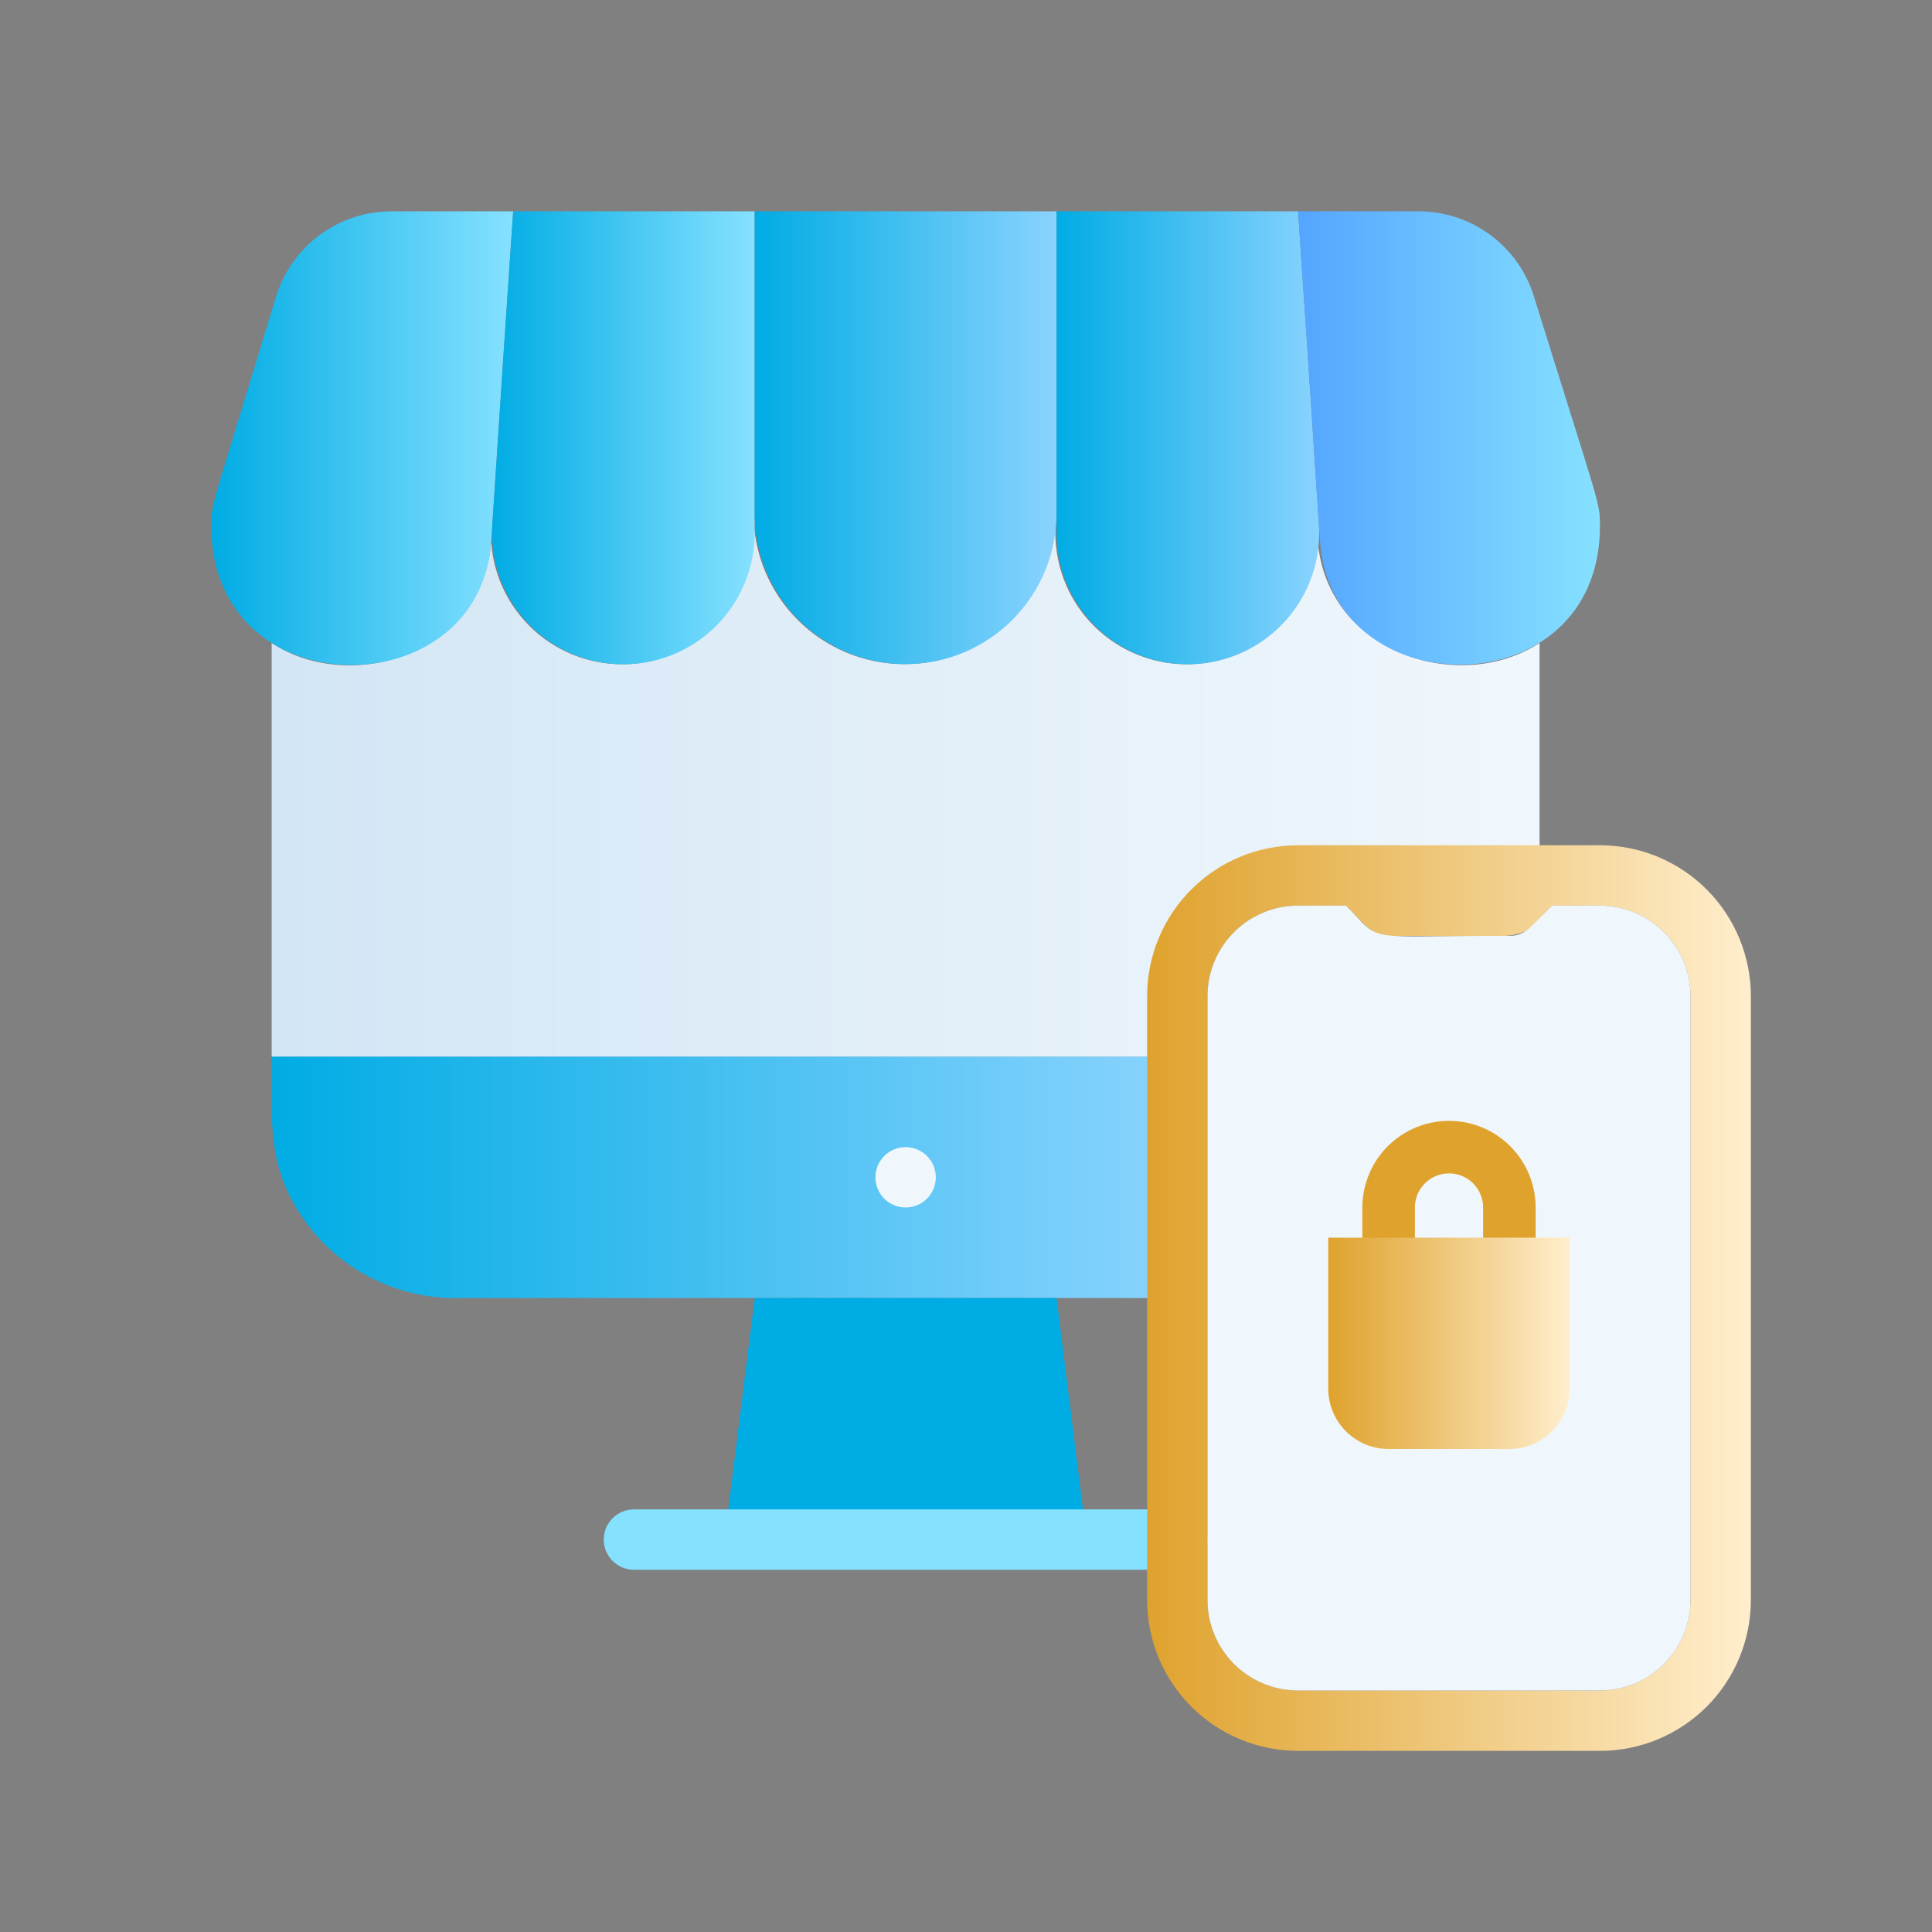 <svg width="149" height="149" viewBox="0 0 149 149" fill="none" xmlns="http://www.w3.org/2000/svg">
<rect x="0" y="0" width="149" height="149" fill="#808080" stroke="none"/>
<path d="M90.797 81.484V100.109H34.922C32.728 100.082 30.57 99.548 28.616 98.551C26.662 97.554 24.963 96.119 23.654 94.359C20.534 90.122 20.953 86.56 20.953 81.484H90.797Z" fill="url(#paint0_linear_8_6654)"/>
<path d="M118.734 49.589V67.516H100.109C97.639 67.516 95.271 68.497 93.524 70.243C91.778 71.99 90.797 74.358 90.797 76.828V81.484H20.953V49.589C27.029 53.593 37.25 50.474 37.879 41.767V40.416C37.786 41.772 37.968 43.133 38.413 44.418C38.858 45.702 39.557 46.884 40.469 47.892C41.38 48.901 42.485 49.716 43.718 50.288C44.951 50.861 46.286 51.179 47.645 51.224C49.003 51.27 50.357 51.041 51.626 50.552C52.894 50.063 54.051 49.324 55.027 48.378C56.004 47.433 56.78 46.3 57.31 45.048C57.839 43.796 58.111 42.451 58.11 41.091V39.578C58.11 42.665 59.336 45.626 61.52 47.809C63.703 49.992 66.663 51.219 69.751 51.219C72.838 51.219 75.799 49.992 77.982 47.809C80.165 45.626 81.391 42.665 81.391 39.578V41.091C81.39 42.451 81.662 43.796 82.192 45.048C82.721 46.3 83.497 47.433 84.474 48.378C85.451 49.324 86.607 50.063 87.876 50.552C89.144 51.041 90.498 51.27 91.856 51.224C93.215 51.179 94.55 50.861 95.783 50.288C97.016 49.716 98.121 48.901 99.033 47.892C99.944 46.884 100.643 45.702 101.088 44.418C101.533 43.133 101.715 41.772 101.623 40.416V41.767C102.438 50.52 112.681 53.547 118.734 49.589Z" fill="url(#paint1_linear_8_6654)"/>
<path d="M58.203 100.109H81.484L83.812 118.734H55.875L58.203 100.109Z" fill="#00ACE4"/>
<path d="M90.797 121.062H48.891C48.273 121.062 47.681 120.817 47.244 120.381C46.808 119.944 46.562 119.352 46.562 118.734C46.562 118.117 46.808 117.525 47.244 117.088C47.681 116.652 48.273 116.406 48.891 116.406H90.797C91.414 116.406 92.007 116.652 92.443 117.088C92.88 117.525 93.125 118.117 93.125 118.734C93.125 119.352 92.88 119.944 92.443 120.381C92.007 120.817 91.414 121.062 90.797 121.062Z" fill="#86E1FF"/>
<path d="M72.172 90.797C72.172 91.414 71.927 92.007 71.49 92.443C71.053 92.88 70.461 93.125 69.844 93.125C69.226 93.125 68.634 92.88 68.198 92.443C67.761 92.007 67.516 91.414 67.516 90.797C67.516 90.179 67.761 89.587 68.198 89.151C68.634 88.714 69.226 88.469 69.844 88.469C70.461 88.469 71.053 88.714 71.49 89.151C71.927 89.587 72.172 90.179 72.172 90.797Z" fill="#F0F7FC"/>
<path d="M39.578 16.297C38.111 37.948 38.274 36.133 37.879 41.767C37.041 54.618 16.297 54.688 16.297 40.579C16.297 38.717 16.297 39.345 21.279 22.909C21.862 20.984 23.053 19.3 24.673 18.108C26.293 16.916 28.255 16.281 30.266 16.297H39.578Z" fill="url(#paint2_linear_8_6654)"/>
<path d="M58.203 16.297V41.091C58.205 42.451 57.932 43.796 57.403 45.048C56.873 46.3 56.097 47.433 55.12 48.378C54.144 49.324 52.987 50.063 51.719 50.552C50.45 51.041 49.097 51.27 47.738 51.224C46.38 51.179 45.044 50.861 43.811 50.288C42.578 49.716 41.473 48.901 40.562 47.892C39.65 46.884 38.952 45.702 38.507 44.418C38.062 43.133 37.88 41.772 37.972 40.416C39.136 22.699 38.787 27.938 39.578 16.297H58.203Z" fill="url(#paint3_linear_8_6654)"/>
<path d="M81.484 16.297V39.578C81.484 42.665 80.258 45.626 78.075 47.809C75.892 49.992 72.931 51.219 69.844 51.219C66.757 51.219 63.796 49.992 61.613 47.809C59.429 45.626 58.203 42.665 58.203 39.578V16.297H81.484Z" fill="url(#paint4_linear_8_6654)"/>
<path d="M101.716 40.416C101.808 41.772 101.626 43.133 101.181 44.418C100.736 45.702 100.037 46.884 99.126 47.892C98.214 48.901 97.109 49.716 95.876 50.288C94.644 50.861 93.308 51.179 91.95 51.224C90.591 51.27 89.237 51.041 87.969 50.552C86.701 50.063 85.544 49.324 84.567 48.378C83.591 47.433 82.814 46.3 82.285 45.048C81.755 43.796 81.483 42.451 81.484 41.091V16.297H100.109C100.901 27.938 100.552 22.699 101.716 40.416Z" fill="url(#paint5_linear_8_6654)"/>
<path d="M123.391 40.579C123.391 54.688 102.647 54.548 101.809 41.767C101.32 34.922 101.669 39.229 100.109 16.297H109.422C111.417 16.301 113.358 16.946 114.959 18.136C116.56 19.326 117.737 20.999 118.315 22.909C123.391 39.229 123.391 38.67 123.391 40.579Z" fill="url(#paint6_linear_8_6654)"/>
<path d="M114.078 123.391C114.078 124.008 113.833 124.6 113.396 125.037C112.96 125.473 112.367 125.719 111.75 125.719C111.133 125.719 110.54 125.473 110.104 125.037C109.667 124.6 109.422 124.008 109.422 123.391C109.422 122.773 109.667 122.181 110.104 121.744C110.54 121.308 111.133 121.062 111.75 121.062C112.367 121.062 112.96 121.308 113.396 121.744C113.833 122.181 114.078 122.773 114.078 123.391Z" fill="#231F20"/>
<path d="M123.391 65.188H100.109C97.022 65.188 94.061 66.414 91.878 68.597C89.695 70.78 88.469 73.741 88.469 76.828V123.391C88.469 126.478 89.695 129.439 91.878 131.622C94.061 133.805 97.022 135.031 100.109 135.031H123.391C126.478 135.031 129.439 133.805 131.622 131.622C133.805 129.439 135.031 126.478 135.031 123.391V76.828C135.031 73.741 133.805 70.78 131.622 68.597C129.439 66.414 126.478 65.188 123.391 65.188ZM130.375 123.391C130.375 125.243 129.639 127.019 128.329 128.329C127.019 129.639 125.243 130.375 123.391 130.375H100.109C98.257 130.375 96.481 129.639 95.171 128.329C93.861 127.019 93.125 125.243 93.125 123.391V76.828C93.125 74.976 93.861 73.199 95.171 71.889C96.481 70.58 98.257 69.844 100.109 69.844H103.811C105.255 71.311 105.813 72.172 107.094 72.172C118.734 72.172 116.802 72.777 119.689 69.844H123.391C125.243 69.844 127.019 70.58 128.329 71.889C129.639 73.199 130.375 74.976 130.375 76.828V123.391Z" fill="url(#paint7_linear_8_6654)"/>
<path d="M130.375 76.828V123.391C130.375 125.243 129.639 127.019 128.329 128.329C127.019 129.639 125.243 130.375 123.391 130.375H100.109C98.257 130.375 96.481 129.639 95.171 128.329C93.861 127.019 93.125 125.243 93.125 123.391V76.828C93.125 74.976 93.861 73.199 95.171 71.889C96.481 70.58 98.257 69.844 100.109 69.844H103.811C106.675 72.754 104.766 72.172 116.406 72.172C117.57 72.172 117.943 71.613 119.689 69.844H123.391C125.243 69.844 127.019 70.58 128.329 71.889C129.639 73.199 130.375 74.976 130.375 76.828Z" fill="#F0F7FC"/>
<path d="M114.381 95.453V93.125C114.381 92.427 114.104 91.758 113.61 91.265C113.117 90.771 112.448 90.494 111.75 90.494C111.052 90.494 110.383 90.771 109.89 91.265C109.396 91.758 109.119 92.427 109.119 93.125V95.453C109.119 95.99 108.906 96.505 108.526 96.885C108.146 97.265 107.631 97.479 107.094 97.479C106.557 97.479 106.041 97.265 105.662 96.885C105.282 96.505 105.068 95.99 105.068 95.453V93.125C105.068 91.353 105.772 89.653 107.025 88.4C108.278 87.147 109.978 86.443 111.75 86.443C113.522 86.443 115.222 87.147 116.475 88.4C117.728 89.653 118.432 91.353 118.432 93.125V95.453C118.432 95.99 118.218 96.505 117.839 96.885C117.459 97.265 116.944 97.479 116.406 97.479C115.869 97.479 115.354 97.265 114.974 96.885C114.594 96.505 114.381 95.99 114.381 95.453Z" fill="#DFA22D"/>
<path d="M102.438 95.453H121.062V107.094C121.062 108.329 120.572 109.513 119.699 110.386C118.826 111.259 117.641 111.75 116.406 111.75H107.094C105.859 111.75 104.674 111.259 103.801 110.386C102.928 109.513 102.438 108.329 102.438 107.094V95.453Z" fill="url(#paint8_linear_8_6654)"/>
<defs>
<linearGradient id="paint0_linear_8_6654" x1="20.93" y1="90.797" x2="90.797" y2="90.797" gradientUnits="userSpaceOnUse">
<stop stop-color="#00ACE4"/>
<stop offset="1" stop-color="#8AD3FE"/>
</linearGradient>
<linearGradient id="paint1_linear_8_6654" x1="20.953" y1="60.531" x2="118.734" y2="60.531" gradientUnits="userSpaceOnUse">
<stop stop-color="#D3E6F5"/>
<stop offset="1" stop-color="#F0F7FC"/>
</linearGradient>
<linearGradient id="paint2_linear_8_6654" x1="16.297" y1="33.804" x2="39.578" y2="33.804" gradientUnits="userSpaceOnUse">
<stop stop-color="#00ACE4"/>
<stop offset="1" stop-color="#86E1FF"/>
</linearGradient>
<linearGradient id="paint3_linear_8_6654" x1="37.949" y1="33.758" x2="58.203" y2="33.758" gradientUnits="userSpaceOnUse">
<stop stop-color="#00ACE4"/>
<stop offset="1" stop-color="#86E1FF"/>
</linearGradient>
<linearGradient id="paint4_linear_8_6654" x1="58.203" y1="33.758" x2="81.484" y2="33.758" gradientUnits="userSpaceOnUse">
<stop stop-color="#00ACE4"/>
<stop offset="1" stop-color="#8AD3FE"/>
</linearGradient>
<linearGradient id="paint5_linear_8_6654" x1="81.484" y1="33.758" x2="101.739" y2="33.758" gradientUnits="userSpaceOnUse">
<stop stop-color="#00ACE4"/>
<stop offset="1" stop-color="#8AD3FE"/>
</linearGradient>
<linearGradient id="paint6_linear_8_6654" x1="100.109" y1="33.758" x2="123.391" y2="33.758" gradientUnits="userSpaceOnUse">
<stop stop-color="#54A5FF"/>
<stop offset="1" stop-color="#86E1FF"/>
</linearGradient>
<linearGradient id="paint7_linear_8_6654" x1="88.469" y1="100.109" x2="135.031" y2="100.109" gradientUnits="userSpaceOnUse">
<stop stop-color="#DFA22D"/>
<stop offset="1" stop-color="#FFEECD"/>
</linearGradient>
<linearGradient id="paint8_linear_8_6654" x1="102.438" y1="103.602" x2="121.062" y2="103.602" gradientUnits="userSpaceOnUse">
<stop stop-color="#DFA22D"/>
<stop offset="1" stop-color="#FFEECD"/>
</linearGradient>
</defs>
</svg>
